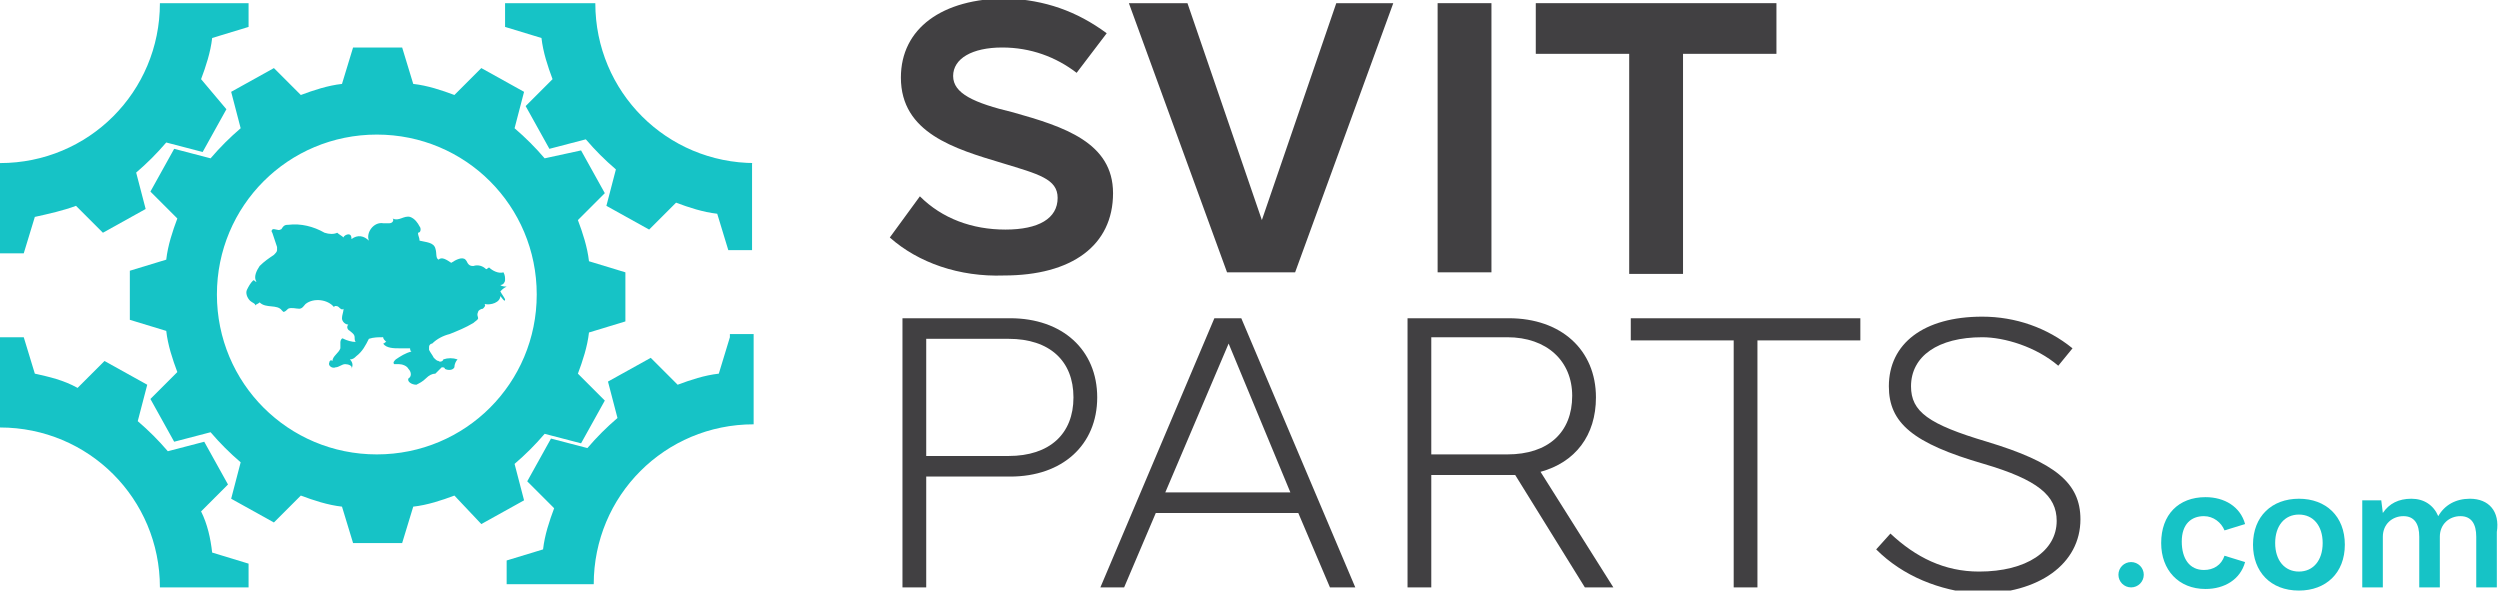 <?xml version="1.0" encoding="utf-8"?>
<!-- Generator: Adobe Illustrator 25.2.1, SVG Export Plug-In . SVG Version: 6.00 Build 0)  -->
<svg version="1.1" id="Слой_1" xmlns="http://www.w3.org/2000/svg" xmlns:xlink="http://www.w3.org/1999/xlink" x="0px" y="0px"
	 viewBox="0 0 157.9 37.3" style="enable-background:new 0 0 157.9 37.3;" xml:space="preserve">
<style type="text/css">
	.st0{fill:#414042;}
	.st1{fill:#16C3C6;}
</style>
<g>
	<g>
		<path class="st0" d="M56.2,15l1.9-2.6c1.4,1.4,3.3,2.1,5.4,2.1c2.1,0,3.3-0.7,3.3-2c0-1.2-1.2-1.5-3.5-2.2c-3-0.9-6.4-1.9-6.4-5.4
			c0-3.1,2.6-5,6.7-5C66,0,68,0.7,69.9,2.1L68,4.6c-1.3-1-2.9-1.6-4.7-1.6c-1.9,0-3.1,0.7-3.1,1.8c0,1.1,1.3,1.7,3.8,2.3
			c3.2,0.9,6.3,1.9,6.3,5.1c0,3.3-2.6,5.2-6.9,5.2C60.6,17.5,58,16.6,56.2,15z"/>
		<path class="st0" d="M88,0.2l-6.2,17h-4.3l-6.2-17h3.7l4.7,13.7l4.7-13.7H88z"/>
		<path class="st0" d="M90.8,0.2h3.4v17h-3.4V0.2z"/>
		<path class="st0" d="M112.2,3.4h-5.9v13.9h-3.4V3.4h-5.9V0.2h15.2V3.4z"/>
		<path class="st0" d="M69.3,25.1c0,3-2.2,5-5.5,5h-5.3v7H57v-17h6.8C67.1,20.1,69.3,22.1,69.3,25.1z M67.8,25.1
			c0-2.3-1.5-3.7-4.1-3.7h-5.2v7.4h5.2C66.3,28.8,67.8,27.4,67.8,25.1z"/>
		<path class="st0" d="M82,32.4h-9l-2,4.7h-1.5l7.2-17h1.7l7.2,17H84L82,32.4z M81.5,31.1l-3.9-9.4l-4,9.4H81.5z"/>
		<path class="st0" d="M100.1,37.1L95.7,30h-0.4h-4.9v7.1h-1.5v-17h6.4c3.3,0,5.5,2,5.5,5c0,2.4-1.3,4.1-3.5,4.7l4.6,7.3H100.1z
			 M90.4,28.7h4.8c2.6,0,4.1-1.4,4.1-3.7c0-2.2-1.6-3.7-4.1-3.7h-4.8V28.7z"/>
		<path class="st0" d="M117.5,21.5H111v15.6h-1.5V21.5h-6.5v-1.4h14.5V21.5z"/>
		<path class="st0" d="M118.5,34.7l0.9-1c1.6,1.5,3.4,2.4,5.6,2.4c3,0,4.9-1.3,4.9-3.2c0-1.6-1.2-2.6-4.6-3.6c-4.5-1.3-6-2.6-6-4.9
			c0-2.7,2.2-4.4,5.9-4.4c2.1,0,4.1,0.7,5.7,2l-0.9,1.1c-1.4-1.2-3.4-1.8-4.8-1.8c-2.8,0-4.5,1.2-4.5,3.1c0,1.6,1.1,2.4,4.8,3.5
			c4.3,1.3,5.9,2.6,5.9,4.9c0,2.8-2.6,4.7-6.5,4.7C122.5,37.3,120.2,36.4,118.5,34.7z"/>
	</g>
	<g>
		<circle class="st1" cx="134.6" cy="36.3" r="0.8"/>
		<path class="st1" d="M139.2,32.6c0.6,0,1.1,0.4,1.3,0.9l1.3-0.4c-0.3-1.1-1.3-1.7-2.5-1.7c-1.7,0-2.8,1.1-2.8,2.9
			c0,1.7,1.1,2.9,2.8,2.9c1.2,0,2.2-0.6,2.5-1.7l-1.3-0.4c-0.2,0.6-0.7,0.9-1.3,0.9c-0.9,0-1.4-0.7-1.4-1.8S138.4,32.6,139.2,32.6z"
			/>
		<path class="st1" d="M145.2,31.5c-1.7,0-2.9,1.1-2.9,2.9c0,1.7,1.1,2.9,2.9,2.9c1.7,0,2.9-1.1,2.9-2.9
			C148.1,32.6,146.9,31.5,145.2,31.5z M145.2,36.1c-0.9,0-1.5-0.7-1.5-1.8c0-1.1,0.6-1.8,1.5-1.8c0.9,0,1.5,0.7,1.5,1.8
			C146.7,35.4,146.1,36.1,145.2,36.1z"/>
		<path class="st1" d="M156,31.5c-0.9,0-1.6,0.4-2,1.1c-0.3-0.7-0.9-1.1-1.7-1.1c-0.8,0-1.4,0.3-1.8,0.9l-0.1-0.8h-1.2v5.5h1.3v-3.2
			c0-0.8,0.6-1.3,1.3-1.3c0.7,0,1,0.5,1,1.3v3.2h1.3v-3.2c0-0.8,0.6-1.3,1.3-1.3c0.7,0,1,0.5,1,1.3v3.2h1.3v-3.5
			C157.9,32.3,157.2,31.5,156,31.5z"/>
	</g>
	<g>
		<path class="st1" d="M30.4,33.1l2.7-1.5l-0.6-2.3c0.7-0.6,1.3-1.2,1.9-1.9l2.3,0.6l1.5-2.7l-1.7-1.7c0.3-0.8,0.6-1.7,0.7-2.6
			l2.3-0.7v-3.1l-2.3-0.7c-0.1-0.9-0.4-1.8-0.7-2.6l1.7-1.7l-1.5-2.7L34.4,10c-0.6-0.7-1.2-1.3-1.9-1.9l0.6-2.3l-2.7-1.5l-1.7,1.7
			c-0.8-0.3-1.7-0.6-2.6-0.7l-0.7-2.3h-3.1l-0.7,2.3c-0.9,0.1-1.8,0.4-2.6,0.7l-1.7-1.7l-2.7,1.5l0.6,2.3c-0.7,0.6-1.3,1.2-1.9,1.9
			l-2.3-0.6l-1.5,2.7l1.7,1.7c-0.3,0.8-0.6,1.7-0.7,2.6l-2.3,0.7v3.1l2.3,0.7c0.1,0.9,0.4,1.8,0.7,2.6l-1.7,1.7l1.5,2.7l2.3-0.6
			c0.6,0.7,1.2,1.3,1.9,1.9l-0.6,2.3l2.7,1.5l1.7-1.7c0.8,0.3,1.7,0.6,2.6,0.7l0.7,2.3h3.1l0.7-2.3c0.9-0.1,1.8-0.4,2.6-0.7
			L30.4,33.1z M23.8,28.7c-5.6,0-10.1-4.5-10.1-10.1c0-5.6,4.5-10.1,10.1-10.1c5.6,0,10.1,4.5,10.1,10.1
			C33.9,24.2,29.4,28.7,23.8,28.7z"/>
		<path class="st1" d="M47.7,10.3c-5.6,0-10.1-4.5-10.1-10.1h-2.3H34h-2.1v1.5l2.3,0.7c0.1,0.9,0.4,1.8,0.7,2.6l-1.7,1.7l1.5,2.7
			l2.3-0.6c0.6,0.7,1.2,1.3,1.9,1.9l-0.6,2.3l2.7,1.5l1.7-1.7c0.8,0.3,1.7,0.6,2.6,0.7l0.7,2.3h1.5l0-2.1c0,0,0,0,0,0V10.3z"/>
		<path class="st1" d="M12.7,32.3l1.7-1.7l-1.5-2.7l-2.3,0.6c-0.6-0.7-1.2-1.3-1.9-1.9l0.6-2.3l-2.7-1.5l-1.7,1.7
			C4,24,3.1,23.8,2.2,23.6l-0.7-2.3H0l0,2.1c0,0,0,0,0,0V27c5.6,0,10.1,4.5,10.1,10.1h2.3h1.2h2.1v-1.5l-2.3-0.7
			C13.3,34,13.1,33.1,12.7,32.3z"/>
		<path class="st1" d="M46.1,21.3l-0.7,2.3c-0.9,0.1-1.8,0.4-2.6,0.7l-1.7-1.7l-2.7,1.5l0.6,2.3c-0.7,0.6-1.3,1.2-1.9,1.9l-2.3-0.6
			l-1.5,2.7l1.7,1.7c-0.3,0.8-0.6,1.7-0.7,2.6l-2.3,0.7v1.5H34h1.2h2.3c0-5.6,4.5-10.1,10.1-10.1v-3.6c0,0,0,0,0,0l0-2.1H46.1z"/>
		<path class="st1" d="M1.5,16l0.7-2.3C3.1,13.5,4,13.3,4.8,13l1.7,1.7l2.7-1.5l-0.6-2.3c0.7-0.6,1.3-1.2,1.9-1.9l2.3,0.6l1.5-2.7
			L12.7,5c0.3-0.8,0.6-1.7,0.7-2.6l2.3-0.7V0.2h-2.1h-1.2h-2.3c0,5.6-4.5,10.1-10.1,10.1v3.6c0,0,0,0,0,0L0,16H1.5z"/>
		<path class="st1" d="M31.9,18.9c-0.1-0.2-0.2-0.3-0.3-0.5c0.1-0.1,0.2-0.2,0.4-0.3c-0.1,0-0.3,0-0.4-0.1c0.2,0,0.3-0.2,0.3-0.3
			c0-0.2,0-0.3-0.1-0.5c-0.3,0.1-0.7-0.1-0.9-0.3c-0.1,0-0.1,0.1-0.2,0.1c-0.2-0.2-0.5-0.3-0.8-0.2c-0.1,0-0.2,0-0.3-0.1
			c-0.1-0.1-0.1-0.2-0.2-0.3c-0.2-0.2-0.6,0-0.9,0.2c-0.3-0.2-0.6-0.4-0.8-0.2c-0.2-0.1-0.1-0.4-0.2-0.7c-0.1-0.4-0.6-0.4-1-0.5
			c0-0.2-0.1-0.3-0.1-0.5c0.2,0,0.2-0.3,0.1-0.4c-0.1-0.2-0.3-0.5-0.6-0.6c-0.4-0.1-0.7,0.3-1.1,0.1c0.1,0.1,0,0.3-0.2,0.3
			c-0.1,0-0.3,0-0.4,0c-0.6-0.1-1.1,0.6-0.9,1.1c-0.3-0.3-0.7-0.4-1.1-0.1c0-0.1,0-0.3-0.2-0.3c-0.1,0-0.3,0.1-0.3,0.2
			c-0.1-0.1-0.3-0.2-0.4-0.3c-0.2,0.1-0.5,0.1-0.8,0c-0.7-0.4-1.5-0.6-2.3-0.5c-0.1,0-0.2,0-0.3,0.1c-0.1,0.1-0.1,0.2-0.2,0.2
			c-0.1,0.1-0.4-0.1-0.5,0c-0.1,0.1,0,0.2,0,0.2c0.1,0.3,0.2,0.6,0.3,0.9c0,0.1,0,0.1,0,0.2c0,0.1-0.1,0.2-0.2,0.3
			c-0.3,0.2-0.6,0.4-0.9,0.7c-0.2,0.3-0.4,0.7-0.2,1c-0.1,0-0.1-0.1-0.2-0.1c-0.2,0.2-0.3,0.4-0.4,0.6c-0.1,0.2,0,0.5,0.2,0.7
			c0.1,0.1,0.4,0.2,0.3,0.3c0.1-0.1,0.2-0.1,0.3-0.2c0.4,0.4,1.1,0.1,1.4,0.5c0,0,0.1,0.1,0.1,0.1c0.1,0,0.2-0.1,0.3-0.2
			c0.2-0.1,0.5,0,0.7,0c0.2,0,0.3-0.2,0.4-0.3c0.5-0.4,1.4-0.3,1.8,0.2c0-0.1,0.2-0.1,0.3,0c0.1,0.1,0.2,0.2,0.3,0.1
			c0,0.2-0.1,0.4-0.1,0.6c0,0.2,0.2,0.4,0.4,0.4c-0.1,0.1-0.1,0.3,0.1,0.4c0.1,0.1,0.3,0.2,0.3,0.4c0,0.1,0,0.3,0.1,0.3
			c-0.3,0-0.6-0.1-0.8-0.2c-0.1-0.1-0.2,0.1-0.2,0.2c0,0.1,0,0.2,0,0.4c-0.1,0.3-0.5,0.5-0.5,0.8c-0.1-0.1-0.2,0-0.2,0.1
			c-0.1,0.2,0.2,0.4,0.4,0.3c0.2,0,0.4-0.2,0.6-0.2c0.2,0,0.5,0.1,0.4,0.3c0.1-0.2,0.1-0.4-0.1-0.6c0.2,0,0.3-0.1,0.4-0.2
			c0.4-0.3,0.6-0.7,0.8-1.1c0.3-0.1,0.6-0.1,0.9-0.1c0,0.1,0.1,0.2,0.2,0.3c-0.1,0-0.1,0.1-0.2,0.1c0.2,0.3,0.7,0.3,1,0.3
			c0.2,0,0.3,0,0.5,0c0,0,0.2,0,0.2,0c0,0,0,0.2,0.1,0.2c-0.4,0.1-0.7,0.3-1,0.5c-0.1,0.1-0.2,0.2-0.1,0.3c0,0,0.1,0,0.1,0
			c0.1,0,0.1,0,0.2,0c0.2,0,0.5,0.1,0.6,0.3c0.2,0.2,0.2,0.5,0,0.6c-0.1,0.2,0.2,0.4,0.5,0.4c0.2-0.1,0.4-0.2,0.6-0.4
			c0.2-0.2,0.4-0.3,0.6-0.3c0.1-0.1,0.2-0.2,0.3-0.3c0,0,0.1-0.1,0.1-0.1c0.1,0,0.2,0,0.2,0.1c0.2,0.1,0.5,0.1,0.6-0.1
			c0-0.2,0.1-0.4,0.2-0.5c-0.3-0.1-0.6-0.1-0.9,0c0,0.1-0.2,0.2-0.3,0.1c-0.1,0-0.2-0.1-0.3-0.2c-0.1-0.2-0.2-0.3-0.3-0.5
			c0-0.1,0-0.1,0-0.2c0-0.1,0.1-0.2,0.2-0.2c0.3-0.3,0.7-0.5,1.1-0.6c0.5-0.2,1-0.4,1.5-0.7c0.1-0.1,0.3-0.2,0.3-0.3
			c0-0.1-0.1-0.2,0-0.4c0-0.1,0.2-0.2,0.3-0.2c0.1-0.1,0.2-0.2,0.1-0.3c0.4,0.1,1-0.1,1-0.5C31.9,19.1,31.9,19,31.9,18.9z"/>
	</g>
</g>
</svg>
